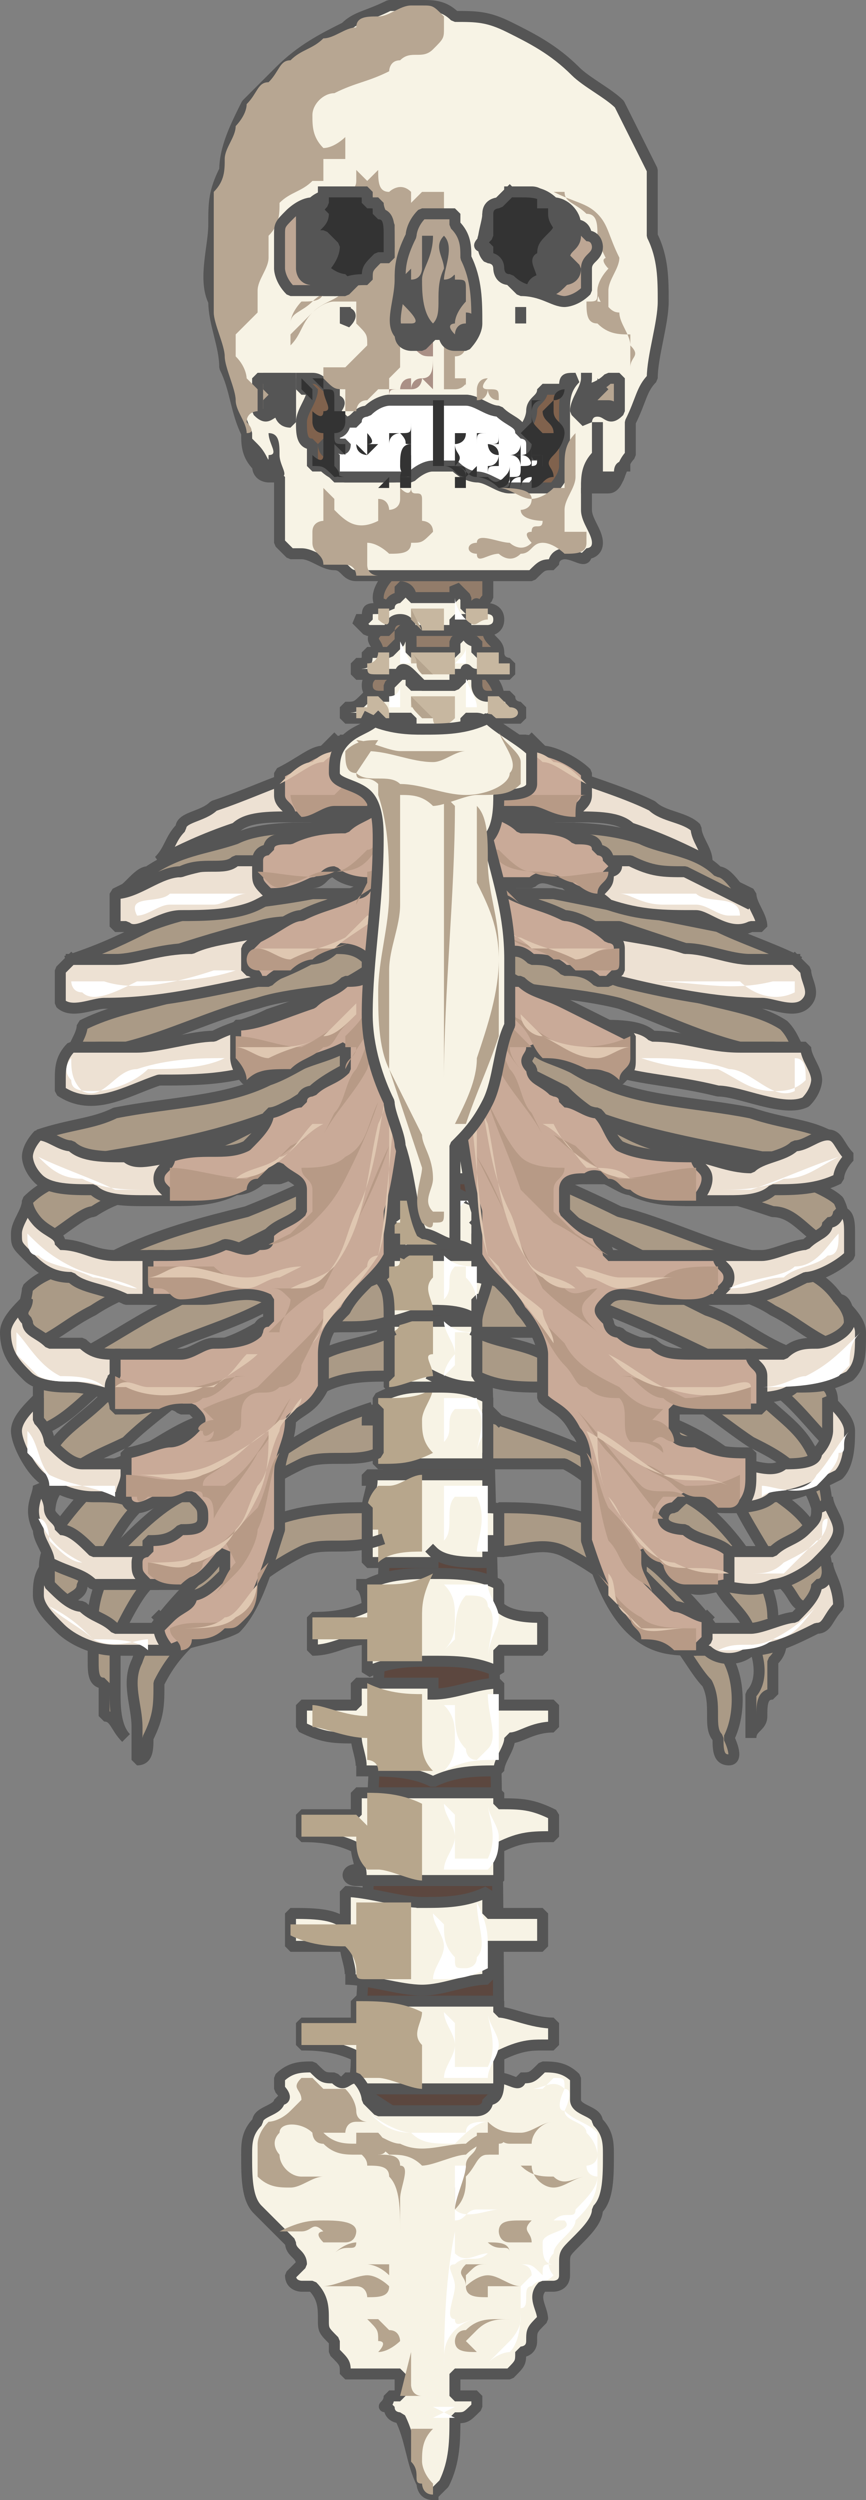 <svg xmlns="http://www.w3.org/2000/svg" width="79" height="228" version="1.2"><rect width="100%" height="100%" fill="#808080" stroke="none"/><g fill="none" fill-rule="evenodd" stroke="#000" stroke-linecap="square" stroke-linejoin="bevel" font-family="'Sans Serif'" font-size="12.5" font-weight="400"><path fill="#927c6a" stroke="#555" stroke-linecap="butt" d="M39.5 52.5h-4s-1 1-1 2 1 1 1 2-1 1-1 1c-1 1 0 1 0 2 1 0 0 1 0 1 0 1-1 1-1 2s1 1 1 1v3s1 0 1 1h7c1 0 1 0 2-1v-2c0-1 1-1 1-1 0-1-1-2-1-2 0-1 1-2 1-2 0-1-1-1-1-2-1 0 0-1 0-1 0-1-1-1 0-2v-2h-6" vector-effect="non-scaling-stroke"/><path fill="#f7f3e5" stroke="#555" stroke-linecap="butt" d="M39.5 62.5h2l1-1c1 0 1 0 1 1 0 0 0 1 1 1h2c0 1 1 1 1 1v1h-3v1c0-1-1-1-1-1h-1v1h-3m0-4h-2v-1h-1l-1 1v1h-2c-1 1-1 1-2 1v1h3l1 1v-1h2v1h2" vector-effect="non-scaling-stroke"/><path fill="#c7b7a0" stroke="none" d="M41.5 63.5v2c-1 1-2 1-2 0h-1c0-1-1-1-1-1v-1h4"/><path fill="#b5a48e" stroke="none" d="M39.5 65.5h-1c-1-1-1-1-1-2"/><path fill="#c7b7a0" stroke="none" d="M34.5 63.5c1 1 1 1 1 2h-3v-1h1v-1h1m10 0v2h2c1 0 1-1 0-1l-1-1"/><path fill="#fff" stroke="none" d="M42.5 62.5v2h1c0-1-1-2-1-3m-6 1s0 1-1 1v1h1"/><path fill="#f7f3e5" stroke="#555" stroke-linecap="butt" d="M39.5 59.5h2v-1l1-1s0 1 1 1v1h2c0 1 1 1 1 1v1h-3c-1 0-1-1-1 0h-1v1h-2m0-3h-2v-1c0-1 0-1-1-1v1l-1 1h-2c0 1 0 1-1 1v1h4s0-1 1 0l1 1h1" vector-effect="non-scaling-stroke"/><path fill="#c7b7a0" stroke="none" d="M41.5 59.5v2h-2c-1 0-1 0-1-1h-1v-1h4"/><path fill="#b5a48e" stroke="none" d="M39.5 61.5h-1c-1-1 0-1-1-2"/><path fill="#c7b7a0" stroke="none" d="M35.5 59.5v2h-1c-1 0-1 0-1-1 1 0 1-1 1-1m9 0v2h3v-1h-1v-1h-1"/><path fill="#fff" stroke="none" d="M42.5 58.5c0 1 0 1-1 2h1v-2m-6 0v2h1"/><path fill="#f7f3e5" stroke="#555" stroke-linecap="butt" d="M39.5 54.5h2v-1l1 1v1c1 0 1-1 1 0h1s1 0 1 1-1 1-1 1h-2v-1h-1v1h-2m0-3h-2c0-1-1-1-1-1v1s-1 0-1 1c0 0-1-1-1 0-1 0-1 0-1 1h-1l1 1h2s0-1 1-1 1 1 1 1h2" vector-effect="non-scaling-stroke"/><path fill="#c7b7a0" stroke="none" d="M40.5 55.5v2h-2s0-1-1-1v-1h3"/><path fill="#b5a48e" stroke="none" d="m38.5 57.5-1-1v-1"/><path fill="#c7b7a0" stroke="none" d="M35.5 55.5v1c0 1-1 0-1 0h-1 1v-1m8 0v1c1 1 1 0 2 0s1 0 0 0v-1h-1"/><path fill="#fff" stroke="none" d="M41.5 54.5v2h1c-1-1-1-2-1-2m-5 0v2"/><path fill="#5c473f" stroke="#555" stroke-linecap="butt" d="M37.5 95.5c-2 32-3 64-5 95 2 1 4 3 6 3h2c1 0 2 0 3-1 1 0 2-1 2-2 0-32-1-64-2-95h-6" vector-effect="non-scaling-stroke"/><path fill="#f7f3e5" stroke="#555" stroke-linecap="butt" d="M38.5 182.5h-6v2h-5v2c1 0 3 0 5 1 0 1 0 3-1 3v-1c1 0 1 0 1 1h13v-3c2-1 3-1 4-1h1v-2c-2 0-4-1-5-1v-1h-7" vector-effect="non-scaling-stroke"/><path fill="#b7a68c" stroke="none" d="M32.5 184.5h-5v2h5v3h2c1 0 3 1 4 1v-4c-1-1 0-2 0-3-2-1-4-1-6-1v3"/><path fill="#fff" stroke="none" d="M40.5 183.5c0 1 1 2 1 3s-1 2-1 3h4c0-1 1-2 1-3s-1-2-1-3c0 1 1 3 0 5h-3v-4"/><path fill="#f7f3e5" stroke="#555" stroke-linecap="butt" d="M38.5 173.5c-2 0-5-1-7-1v3c-1-1-3-1-5-1v3h5c0 1 1 3 0 3 2 0 5 1 7 1s4-1 6-1v-3h5v-3h-5v-2c-2 1-4 1-6 1" vector-effect="non-scaling-stroke"/><path fill="#b7a68c" stroke="none" d="M31.5 175.5h-5v1c2 1 4 1 5 1 1 1 1 2 1 2 0 1 0 1 1 1h4v-7h-5v2"/><path fill="#fff" stroke="none" d="M39.5 174.5c0 1 1 2 1 3s-1 2-1 3c2 0 3 0 5-1v-2c0-1 0-2-1-4 0 2 1 4 0 5 0 1-1 1-1 1-1 0-1 0-1-1-1-1-1-2-1-3"/><path fill="#f7f3e5" stroke="#555" stroke-linecap="butt" d="M39.5 163.5h-7v2h-5v2c1 0 3 0 5 1 0 1 1 3 0 3s-1-1 0-1v1h13v-3c2-1 3-1 5-1v-2c-2-1-3-1-5-1v-1h-6" vector-effect="non-scaling-stroke"/><path fill="#b7a68c" stroke="none" d="M32.5 165.5h-5v2h5c0 1 0 2 1 3h1c1 0 3 1 4 1v-7c-2-1-4-1-5-1v3"/><path fill="#fff" stroke="none" d="M40.5 164.5c0 1 1 2 1 3s-1 2-1 3h4c1-1 1-2 1-3s-1-2-1-3c0 1 1 3 0 5h-3v-4"/><path fill="#f7f3e5" stroke="#555" stroke-linecap="butt" d="M39.5 153.5h-7v2h-5v2c2 1 3 1 5 1 0 1 1 3 0 3 3 0 5 0 7 1 2-1 4-1 6-1 0-1 1-2 1-3 1 0 2-1 4-1v-2h-5v-2c-2 0-4 1-6 1" vector-effect="non-scaling-stroke"/><path fill="#b7a68c" stroke="none" d="M33.5 156.5c-2 0-4-1-5-1v2c1 0 3 1 5 1v2s1 0 1 1h5c-1-1-1-2-1-3v-4c-1 0-3 0-5-1v3"/><path fill="#fff" stroke="none" d="M40.5 155.5c1 1 1 2 1 3s0 2-1 3c2-1 3-1 5-1v-6h-1c0 2 1 4 0 5l-1 1c-1 0-1-1-1-1-1-1-1-2-1-4"/><path fill="#f7f3e5" stroke="#555" stroke-linecap="butt" d="M39.5 151.5c-2 0-4 0-6 1v-3c-2 0-3 1-5 1v-3c1 0 3 0 5-1 0 0 0-2-1-2h1c2-1 4-1 6-1s4 0 6 1v2c1 1 3 1 4 1v3h-4v2c-2-1-4-1-6-1" vector-effect="non-scaling-stroke"/><path fill="#b7a68c" stroke="none" d="M33.5 149.5h-5v-2h5v-3h1c2 0 3 0 5-1-1 2-1 3-1 4v4h-5v-2"/><path fill="#fff" stroke="none" d="M40.5 150.5c1-1 1-2 1-3s0-2-1-3h4c0 1 1 2 1 3s-1 2-1 4c0-2 1-4 0-5 0-1-1-1-2-1-1 1-1 3-1 4"/><path fill="#f7f3e5" stroke="#555" stroke-linecap="butt" d="M39.5 142.5h-6v-2h-4v-2c1 0 3-1 4-1 0-1 1-3 0-3v1-1h11v3c2 0 3 1 4 1v2h-4v2c-2 0-4 0-5-1" vector-effect="non-scaling-stroke"/><path fill="#b7a68c" stroke="none" d="M33.5 139.5c-1 1-2 1-4 1v-2c2 0 3 0 4-1 0 0 0-1 1-2h1c1 0 2-1 3-1v7c-1 0-3 0-4 1v-3"/><path fill="#fff" stroke="none" d="M40.5 140.5v-5h4v6h-1c0-1 1-3 0-5h-2c-1 1 0 3-1 4"/><path fill="#f7f3e5" stroke="#555" stroke-linecap="butt" d="M39.5 133.5h-5v-2c-1 0-3 1-4 1v-2c1-1 3-1 4-1v-2c2-1 3-1 5-1s3 0 5 1v2c1 0 2 1 3 1v2h-3v1h-5" vector-effect="non-scaling-stroke"/><path fill="#b7a68c" stroke="none" d="M34.5 131.5h-4v-1c2 0 3-1 4-1v-2h1c1 0 3 0 4-1 0 1-1 2-1 3s0 2 1 3c-2 1-3 1-5 1v-2"/><path fill="#fff" stroke="none" d="M40.5 132.5v-5h3c0 1 1 2 1 2 0 1-1 2-1 3 0-1 1-3 0-4h-2c-1 1 0 2-1 3"/><path fill="#f7f3e5" stroke="#555" stroke-linecap="butt" d="M39.5 126.5h-4v-2c-2 0-3 1-4 1v-2c1 0 2-1 3-1 0 0 1-2 0-2h10v2c1 0 2 1 3 1v2h-3v1c-2 0-3 0-5-1" vector-effect="non-scaling-stroke"/><path fill="#b7a68c" stroke="none" d="M35.5 124.5h-4v-1h4v-2s1 0 1-1h3v3c-1 0 0 1 0 2-1 0-3 1-4 1v-2"/><path fill="#fff" stroke="none" d="M40.5 125.5c0-1 1-2 1-2 0-1-1-2-1-3 1 1 2 1 3 1 0 0 1 1 1 2 0 0-1 1-1 2 0-1 1-2 0-3 0-1-1-1-1-1h-1v3"/><path fill="#f7f3e5" stroke="#555" stroke-linecap="butt" d="M39.5 119.5c-1 0-3 1-4 1v-2h-3v-1c1 0 2-1 3-1v-2c0 1 0 0 0 0h8v2c1 0 2 1 3 1v1h-3v2c-1-1-3-1-4-1" vector-effect="non-scaling-stroke"/><path fill="#b7a68c" stroke="none" d="M35.5 118.5h-3v-1c1 0 2 0 3-1v-1c1 0 1 0 1-1h3v2c-1 1 0 2 0 3h-4v-1"/><path fill="#fff" stroke="none" d="M40.5 118.5v-4c1 1 2 1 3 1v4c0-1 0-2-1-3v-1h-1c-1 1 0 2-1 3"/><path fill="#f7f3e5" stroke="#555" stroke-linecap="butt" d="M40.5 113.5c-1 0-3 0-4 1v-2h-3v-1c1 0 2 0 3-1v-1c1 0 3-1 4-1s2 1 3 1v1c1 1 2 1 3 1v1h-3v2c-1-1-2-1-3-1" vector-effect="non-scaling-stroke"/><path fill="#b7a68c" stroke="none" d="M36.5 112.5h-2v-1h2v-2h4c-1 0-1 1-1 2 0 0 0 1 1 2h-4v-1"/><path fill="#fff" stroke="none" d="M41.5 112.5v-3h2v4-3l-1-1-1 1v2"/><path fill="#f7f3e5" stroke="#555" stroke-linecap="butt" d="M40.5 107.5h-3v-1h-3v-2h3c-1-1 0-2-1-2h7c0 1 1 1 1 2h2v2h-3v1h-3" vector-effect="non-scaling-stroke"/><path fill="#b7a68c" stroke="none" d="M37.5 105.5c-1 1-2 1-3 1v-1c1-1 2-1 3-1v-1c0-1 0-1 1-1h2v5h-3v-2"/><path fill="#fff" stroke="none" d="M41.5 106.5v-4c1 0 1 0 2 1v4-4h-1c-1 1-1 2-1 3"/><path fill="#f7f3e5" stroke="#555" stroke-linecap="butt" d="M40.5 100.5c-1 0-2 0-3 1v-2h-3v-1c1 0 2 0 3-1-1 0 0-1-1-1h1c1-1 2-1 3-1s2 0 4 1v1c1 1 1 1 2 1v1h-2v2c-2-1-3-1-4-1" vector-effect="non-scaling-stroke"/><path fill="#b7a68c" stroke="none" d="M37.5 99.5h-3v-1h3v-2h3v4h-3v-1"/><path fill="#fff" stroke="none" d="M41.5 99.5v-3h2c0 1 1 1 1 2 0 0-1 1-1 2 0-1 1-2 0-3 0 0 0-1-1-1v1c-1 0-1 1-1 2"/><path fill="#f7f3e5" stroke="#555" stroke-linecap="butt" d="M25.5 45.5v4l1 1h1c1 0 2 1 3 1s1 1 2 1h16c1-1 1-1 2-1 0-1 1-1 1-1 1 0 2 1 2 0 0 0 1 0 1-1s-1-2-1-3v-2h2c1 0 1-2 2-3v-3c1-2 1-3 2-4 0-2 1-5 1-7s0-4-1-6v-6l-3-6c-1-1-3-2-4-3-2-2-4-3-6-4s-3-1-5-1c-1-1-2-1-3-1h-3c-2 1-3 1-4 2-2 1-4 2-6 4l-3 3c-1 2-2 4-2 6-1 2-1 3-1 5s-1 5 0 7c0 2 1 4 1 6 1 2 1 4 2 6 0 1 0 2 1 3 0 1 1 1 1 1h1v2" vector-effect="non-scaling-stroke"/><path fill="#b7a692" stroke="#555" stroke-linecap="butt" d="M53.5 34.5c0 1-1 2-1 3l1 1s0-1 1-1 1 1 2 0v-3h-1c-1 1-2 1-2 1m-27-1v4c-1 0-1-1-1-1-1 0-1 1-2 0v-3h3" vector-effect="non-scaling-stroke"/><path fill="#80624d" stroke="#555" stroke-linecap="butt" d="M27.5 34.5h1c1 0 1 1 2 1v1c1 0 0 1 0 1l1 1c1 0 1-1 2-1s1-1 2-1h7c1 0 2 1 3 1l1 1c1 0 1 1 1 1 1-1 1-2 1-2 0-1 1-1 1-2h2c0-1 0-1 1-1-1 1-1 2-1 3v5c0 1-1 2-1 2h-2c-2 0-3 0-4-1-1 0-1 0-2-1h-4c-1 1-2 1-3 1h-4s-1 0-2-1h-1v-2c-1 0-1-1-1-2s1-2 1-3h-1v-1" vector-effect="non-scaling-stroke"/><path fill="#fff" stroke="#555" stroke-linecap="butt" d="M31.5 38.5s0 1-1 1c0 1 0 1 1 1 0 1-1 0-1 0h-1c0 1 1 1 1 1v2h7s1-1 2-1h2c1 1 2 1 2 1 1 0 2 1 3 1h2s1-1 1-2v-1h-1v-1c0-1-1-1-1-1 0-1-1-1-2-2-1 0-2-1-3-1h-7s-1 0-2 1c0 0-1 0-1 1h-1" vector-effect="non-scaling-stroke"/><path fill="#333" stroke="none" d="M37.5 36.5v3h1-1v1c-1 0 0 0-1-1v1-1c1 0 1 0 1-1v-2h-1 1m-2 0v3h1s-1 0-1 1v-4m3 3h1v-3h1v3h1-3m4-3v3-2m2 0v2h-1v1c0-1 0-1 1-1v-2m0 3c1 0 1 0 1-1v-2 3h-1m1 0s0 1 1 1v-3 3c-1 0-1-1-1-1m-12-3v3h1l-1 1v-1c1 0 0-1 0-1v-2m-1 1v2l1 1s-1 0-1-1v-2m-1 0v2c1 0 1 1 1 1s0-1-1-1v1-3m1 5v-2 2m1 0v-2 2m-2 0v-2 2m-1-2v-1c-1 1 0 1 0 1v1c0 1 0 1 1 1-1 0-1-1-1-1v-1h1m17 3s1-1 1-2v-1c-1 0 0 1-1 1v2m-1 0s0-1 1-1v-2c0 1 0 1-1 1v2m-2 0h1s0-1 1-1v-2h-1c1 0 1 1 1 1 0 1 0 1-1 1 0 1 0 1-1 1m-6-2v-3h1v3h-1"/><path fill="#333" stroke="none" d="M44.5 37.5v2c-1 0 0 0 0 0v-2m2 3v1c1 0 1-1 1-1v-2 3c1 0 1-1 1-1v1h1c-1 1-1 0-1 0v1s0-1-1-1h-1m-1 3c0-1 1-1 1-2v-1 2c0 1-1 1-1 1m-4-5v3c1-1 0-1 0-2 0 0 1 0 1-1m1 4v-3 3-1m1 1v-1c1 0 1-1 1-1-1 0-1-1-1-1s1 0 1 1v1c-1 0-1 0-1 1m-1-2v2m-6-1v-2c-1 0-1 1-1 2s1 1 1 1m-2 0v-3 3m-1 0v-2 2"/><path fill="#333" stroke="none" d="M37.5 41.5v2l-1-1"/><path fill="#333" stroke="none" d="M30.5 43.5h6s0-1 1-1h1v-3 3h2-3c0 1 0 1-1 1h-6"/><path fill="#333" stroke="none" d="M39.5 42.5h2c1 0 1 1 2 1 0 0 1 0 2 1h3-3l1-1c-1 0-1 1-2 0h-1v-1l-1 1c0-1 0-1-1-1h-2"/><path fill="#333" stroke="none" d="M40.5 42.5h1s1 0 1 1c-1 0-1-1-2-1h-1m-1 0v2-1m2-1v2-1m0-1v1-1m-3 1v1h-1v-1h1m-2 0v1h-1m7-1v1h1v-1h-1m2 0v1-1m-16-9h2v1c1 0 1 0 1 1v1h1v1s0 1-1 1c0 1 0 1 1 1v1l-1-1v2s1 1 0 1c0-1 0 0 0 0-1-1-1-1-2-1v-1c0-1 0-1-1-2 1 1 1 1 1 2 0 0 1 1 1 0v-2c-1 0-1-1-1-1v-1s1 1 1 0c1 0 0-1 0-2l-1-1h-1l1 1v1l-1-1v-1m22 2c-1 0-1 1-1 1 0 1 0 1 1 2h1c0-1-1-1-1-2l1-1c0-1 1-1 1-1s0 1-1 1v1c0 1 1 1 1 2 0 0 0 1-1 2s0 1 0 2c-1 0-1 1-2 1 0 0 0-1 1-2v-1h-1v-1l-1-1 1-1v-2"/><path fill="#555" stroke="none" d="m53.5 35.5-1 1c0 1 1 1 1 2 0 0 0-1 1-1h1s0 1 0 0h1s0-1-1-1h-1l1-1-1-1v1h-1"/><path fill="#555" stroke="#555" stroke-linecap="butt" d="M24.5 34.5h2v4l-1-1h-1v-1h1c0-1-1-1-1-1v-1m7-6v1c1-1 0-1 0-1m16 0v1-1" vector-effect="non-scaling-stroke"/><path fill="#b7a692" stroke="none" d="M40.5 31.5v4h-1 2c1 0 1-1 1 0h1v1c1 0 1-1 1-1s0 1 1 1c0-1 0-1-1-1 0-1 0 0 0 0-1 0 0-1 0-1-1 0-1 1-1 1h-1v-1h-1v-2c1 0 1-1 1-1h-2"/><path fill="#aa9086" stroke="none" d="M39.5 30.5v5l-1-1s0 1-1 1h-2v1c0-1 0-1 1-1 0 0 0-1 1-1v1s0-1 1-1 1-1 1-2c-1 0-1 0-2-1"/><path fill="#b7a692" stroke="none" d="M36.5 43.5v2c0 1-1 1-1 1s0-1-1-1v2c-2 1-3 0-4-1v-1l-1-1v-1 4s-1 0-1 1v1c0 1 1 1 1 2h2c1 0 1 1 1 1h2s-1 0-1-1v-2c1 0 2 1 2 1 1 0 2 0 2-1 1 0 1 0 2-1 0-1-1-1-1-1v-2c0-1-1 0-1-1 0 0 0 1-1 0v-1m9 1c1 0 2 1 3 1 0 0 1 0 2-1h1v-2c0-1 0-2 1-3v4c0 1-1 2-1 3v2h2v1c0 1-1 1-2 1 0 0-1-1-2-1s-1 1-2 1c-1 1-2 0-2 0-1 0-2 1-2 0-1 0-1-1 0-1 0-1 2 0 3 0 0 0 1 1 2 0 0 0-1-1 0-1 0-1 1 0 1-1 0 0-2 0-2-1 0 0 1 0 1-1s-2-1-3-1"/><path fill="#555" stroke="#555" stroke-linecap="butt" d="M53.5 44.5c0-1 0-2 1-3v-3 5h2c0-1 0-1 1-1-1 0-1 0-1 1l-1 1h-2" vector-effect="non-scaling-stroke"/><path fill="#555" stroke="none" d="M22.5 39.5v2l1 1s0 1 1 1h1c1 0 0-1 0-2s0-2-1-2c0 1 1 2 0 2 0 1 0 0-1-1v-1 1l-1-1"/><path fill="#b7a692" stroke="none" d="M30.5 17.5c1 0 2 0 2-1v-1l1 1 1-1c0 1 0 2 1 2 0 0 1-1 2 0v1l1-1h2v2h-2c-1 1-1 3-1 4-1 1-1 3-1 4v6l-1 1v1h-1l-1 1c-1 0-1 1-1 1h-1v-2c-1 0-1 0-2-1v-1h2l2-2c0-1 0-1-1-2v-2h-2c-1 0-2 1-2 1-1 1-1 2-2 3v1-2l2-2c1-1 2-1 3-2h1-1c-1 0-2 0-3 1s-2 1-2 2c-1 1-1 2-1 3 0-1 0-2 1-3 0-1 1-2 1-2 1 0 2 0 2-1h2c1-1 1-1 2-1 0-1 0-1 1-2 0 0 1 0 1-1v-2c-1-1-1-2-2-2 0-1 0-1-1-1h-2m21 0c0 1 1 1 2 2 1 0 1 1 1 2s1 2 1 3c0 0-1 1-1 2s1 2 1 2v-2c0-1 1-2 1-3-1-2-1-3-2-4s-2-1-4-2"/><path fill="#b7a692" stroke="none" d="M53.5 27.5c0 1 0 2 1 2 1 1 2 1 3 1v4-1c0-1 1-1 0-2 0-1-1-2-1-3-1 0-1-1-2-1 0-1 1-2 1-3 0 0-1-1 0-1v1c0 1-1 1-1 2s0 1-1 1m-29-4v-2c1-1 1-2 1-3 1-1 2-1 3-2h1v-2h2v-2s-1 1-2 1c-1-1-1-2-1-3s1-2 2-2c2-1 3-1 5-2 0 0 0-1 1-1 1-1 2 0 3-1s1-1 1-2v-1c-1-1-1-1-2-1h-1c-1 0-2 1-3 1s-2 0-2 1c-1 0-2 1-3 1-1 1-2 1-3 2-1 0-1 1-2 2-1 0-1 1-2 2 0 1-1 2-1 2 0 1-1 2-1 3s0 2-1 3v11c0 1 1 3 1 4s1 3 1 4 1 2 1 3c0 0 0 1 0 0 1 0 0-1 0-1 0-1 1-1 1-1v-2l-1-1s0-1-1-2v-2l2-2v-2c0-1 1-2 1-3"/><path fill="#b5a492" stroke="#555" stroke-linecap="butt" d="M40.5 19.5h-2c-1 1-1 2-1 2-1 2-1 3-1 4 0 2-1 4 0 5 0 1 1 1 1 1h1l1-1h1s0 1 1 1h1s1-1 1-2c0-2 0-4-1-6 0-1 0-2-1-3v-1h-1" vector-effect="non-scaling-stroke"/><path fill="#bda694" stroke="#555" stroke-linecap="butt" d="M32.5 17.5c-1 0-3 0-4 1-1 0-2 1-2 1-1 1-1 1-1 2v3s0 1 1 2h5l2-2 1-1s1 0 1-1 0-2-1-3c0-1 0-1-1-1 0-1 0-1-1-1" vector-effect="non-scaling-stroke"/><path fill="#555" stroke="#555" stroke-linecap="butt" d="M32.5 17.5h-2s-1 0-1 1c-1 0-1 0-2 1v5s0 1 1 1l1 1h2c0-1 1-1 1-1 1 0 1-1 1-1s0-1 1-1h1v-3s-1-1-1-2h-1v-1h-1" vector-effect="non-scaling-stroke"/><path fill="#333" stroke="#555" stroke-linecap="butt" d="M29.5 17.5h3c1 0 1 0 1 1 1 0 1 0 1 1 1 0 1 1 1 2v2h-1c-1 1-1 1-1 2-1 0-2 0-3 1 0 0 1 0 1-1 0 0-1 0-2-1 0 0 1-1 1-2l-1-1h-1c0-1 1-1 1-2 0 0-1 0 0-1v-1" vector-effect="non-scaling-stroke"/><path fill="#bda694" stroke="#555" stroke-linecap="butt" d="M46.5 17.5c2 0 3 0 4 1 1 0 2 1 2 2 1 0 1 1 1 1 1 0 1 1 1 1 0 1-1 1-1 2v2c-1 1-2 1-2 1-1 0-2-1-4-1l-1-1-1-1c0-1-1-1-1-1-1-1 0-3 0-4l1-1 1-1" vector-effect="non-scaling-stroke"/><path fill="#555" stroke="#555" stroke-linecap="butt" d="M46.5 17.5h2c1 0 1 1 2 1 0 0 1 0 1 1v1c1 0 1 1 1 1 0 1-1 1-1 2l1 1c0 1-1 1-1 1-1 1-1 1-2 1h-1c-1 0-1 0-2-1l-1-1v-1h-1v-1c-1-1 0-1 0-1v-2l1-1 1-1h1" vector-effect="non-scaling-stroke"/><path fill="#333" stroke="#555" stroke-linecap="butt" d="M50.5 18.5c-1-1-2-1-3-1h-1l-1 1s-1 0-1 1v2c-1 1-1 1 0 1v1s1 0 1 1c0 0 0 1 1 1 1 1 2 1 2 1 0-1 1-1 1-1 0-1-1-2 0-2 0-1 0-1 1-2s0-1 0-2v-1h-1" vector-effect="non-scaling-stroke"/><path fill="#555" stroke="none" d="m39.5 30.5-1 1h-1l-1-1v-1h1c1 0 0-1-1-2v-2l1-1v1c1 0 1-1 1-1v-3h1c0 2-1 3-1 4s0 3 1 4c1-1 0-3 1-5 0-1-1-2 0-3 1 1 0 3 0 4 1 0 1-1 1 0 1 0 1 0 1 1v1s-1 1-1 2c0 0-1 0 0 1 0 0 0-1 1-1v-1c1 0 1 1 1 1 0 1-1 2-1 2h-2v-1h-1"/><path fill="#aa9a86" stroke="#555" stroke-linecap="butt" d="m44.5 95.5 9 6c5 2 11 3 16 4h3c1-1 2-1 3-2-2-1-4-1-7-2-5-1-10-1-14-3-3-1-5-4-8-3-1 0-1 0-2 1m0-10v3c4 1 8 1 12 2 3 1 7 3 11 4h3c1 0 2 1 3 1-1-1-1-2-2-3-3-2-8-2-12-4-4-1-7-2-11-3h-4m28 1c-2-1-5-2-7-3l-15-3h-4c-1 0-1-1-1-1v4h11l9 3h4c1 1 2 0 3 0" vector-effect="non-scaling-stroke"/><path fill="#ede1d3" stroke="#555" stroke-linecap="butt" d="M44.5 73.5c0 1 1 3 1 4 2 1 3 1 5 2s4 2 5 3c3 1 5 1 8 1 1 0 3 2 5 1h1c0-1-1-2-1-3-2-1-4-2-6-2-3-1-7-1-10-2-1-1-3-2-4-3-2 0-3-1-4-1" vector-effect="non-scaling-stroke"/><path fill="#aa9a86" stroke="#555" stroke-linecap="butt" d="M45.5 74.5c2 0 3 0 5 1 2 0 5 0 8 1 2 1 5 1 7 3 1 0 2 2 3 3l-6-3c-2 0-3 0-5-1h-2l-2-2h-4c-2-1-3-1-4-2m0 67c2 0 4-1 6 0 4 2 7 5 10 8 1 1 2 3 3 4 1 2 0 4 1 5 0 1 0 2 1 2s0-2 0-2c1-2 1-5 0-7-1-3-3-5-6-8-2-2-5-3-7-5-3-1-6-1-8-1v4" vector-effect="non-scaling-stroke"/><path fill="#aa9a86" stroke="#555" stroke-linecap="butt" d="M45.5 129.5c3 1 6 2 8 3 3 1 6 2 9 4 2 1 4 3 6 6 1 1 2 3 2 5 1 2 1 3 0 4v3c-1 0-1 1-1 2s-1 1-1 2v-4c1-1 1-3 0-5 0-2-2-3-3-5-3-3-6-5-9-7-1-1-3-3-5-4h-7v-5l1 1" vector-effect="non-scaling-stroke"/><path fill="#aa9a86" stroke="#555" stroke-linecap="butt" d="M43.5 121.5c2 1 4 1 6 2 4 2 8 4 11 6 3 1 6 3 8 5s5 3 6 6c1 1 1 3 1 4l-2 2c-1 0-1-1-2-2-1-2-3-5-4-7-4-3-7-5-11-7-2-2-5-3-7-4-2 0-4 0-6-1v-4" vector-effect="non-scaling-stroke"/><path fill="#aa9a86" stroke="#555" stroke-linecap="butt" d="M75.5 139.5c0-2 0-4-1-6-1-3-3-4-5-6-3-2-7-3-11-5-3-1-5-3-8-4-2-1-4-1-6-2 0 1-1 3-1 4v1h7c4 1 7 3 10 5 3 1 5 3 8 5 2 1 4 2 5 4 1 1 1 3 2 4" vector-effect="non-scaling-stroke"/><path fill="#aa9a86" stroke="#555" stroke-linecap="butt" d="M44.5 111.5c3 1 5 1 8 2l12 6c3 1 5 3 8 4 1 1 3 2 3 3 1 1 0 3 0 5-2-2-4-5-7-6-4-2-8-4-13-6-2-1-4-2-6-2-2-1-3-2-5-2 0-1 0-3-1-4m0-7c4 2 9 4 13 6 4 1 8 3 12 4 3 1 6 1 8 4 1 0 1 2 1 3 0 0-1 1-2 1-2-1-3-2-5-3-3-2-7-2-10-4l-6-3c-2-1-4-2-5-3-2 0-4-1-6-2-1-1-1-2-1-3m0-7v5c0-1 1 0 1 0 4 1 7 4 10 5 3 0 5 0 8 1 3 0 6 1 9 2 2 0 3 2 5 3h1c0-1 1-2 0-4-1-1-4-2-6-3-4-1-9-1-13-3-2-1-4-2-6-4l-6-3h-2c-1 0-1 1-1 2" vector-effect="non-scaling-stroke"/><path fill="#ede1d3" stroke="#555" stroke-linecap="butt" d="m48.5 67.5 3 3c3 1 6 2 8 3 1 1 3 1 4 2 0 1 1 2 1 3-2-1-4-2-7-3-1-1-3-1-5-1s-5-1-7-1c1-1 2-2 2-3 1-1 0-2 0-3m25 20 1 1c0 1 1 2 0 3s-3 0-4 0c-4 0-9-1-13-2-3-1-6-2-9-4-1 0-2-1-3-2v-3c3 1 6 3 9 4s6 1 9 2c2 0 4 1 6 1h4m-27 1c3 2 6 3 9 5 2 0 4 0 5 1 3 0 5 1 8 1h6c0 1 1 2 1 3 0 0 0 1-1 2-2 1-6-1-8-1-4-1-7-1-10-2s-5-2-7-3-2-2-4-3v-3" vector-effect="non-scaling-stroke"/><path fill="#c9aa98" stroke="#555" stroke-linecap="butt" d="M45.5 73.5c1 0 3 0 5 1h2c0-1 1-1 1-2v-2c-1-1-3-2-4-2-1-1-1-1-2-1h-1c-1 1-1 2-1 3-1 1-1 2-1 4" vector-effect="non-scaling-stroke"/><path fill="#ede1d3" stroke="#555" stroke-linecap="butt" d="M63.5 105.5c1 0 3 1 5 1 1-1 3-1 4-2 1 0 2-1 3-1s1 1 2 2c0 0-1 1-1 2-2 1-4 1-6 1-1 1-3 1-4 1h-4s1-1 1-2v-2m1 9h5c1 0 3-1 4-1 1-1 2-1 2-2 1 0 1-1 1-1 1 0 1 1 1 2v2c-1 1-3 2-4 2-2 1-4 2-6 2h-4c1-1 1-1 1-2v-2m4 9h3c1-1 2-1 3-1s3-1 3-2c0 0 0-1-1-2 1 1 2 2 2 3 0 2 0 3-1 4-2 1-3 1-5 1-1 1-3 1-5 1 0-1 1-1 1-2m-1 8c1 0 3 1 4 0 1 0 3 0 3-1 1-1 1-2 1-2v-3c1 1 2 2 2 3s0 3-1 4c-2 1-4 2-6 2-1 1-3 1-4 1 0-1 1-3 1-4m-2 8h5c1-1 2-1 3-2s1-1 1-2c1 0 1-1 1-1 0 1 1 2 1 3s-1 2-2 3-3 2-4 2c-2 1-4 0-6 0 1-1 1-2 1-3" vector-effect="non-scaling-stroke"/><path fill="#ede1d3" stroke="#555" stroke-linecap="butt" d="M63.5 148.5h5c1 0 3-1 4-1 1-1 2-2 2-3 1 0 1-1 1-2 0 1 1 2 1 4-1 1-1 2-2 2-2 1-4 2-6 2-1 1-3 1-4 0h-2c1-1 1-2 2-3" vector-effect="non-scaling-stroke"/><path fill="#c9aa98" stroke="#555" stroke-linecap="butt" d="M43.5 87.5c0 2 1 4 0 6 0 1-1 2-2 3v4c1 4 1 7 2 10v4c1 2 3 3 4 5 1 1 2 3 2 4v4c1 1 2 1 3 3 1 1 1 3 1 4v6c1 3 2 6 4 8s4 2 6 2l1-1v-2c-1 0-2-1-3-1l-3-3v-2c1 1 3 3 4 3 1 1 3 0 4 0v-3c-1-1-3-1-4-2 0 0-2 0-2-1 0 0 0-1 1-1 1-1 1-1 2-1 1 1 2 1 3 1h1c1-1 1-2 1-3v-2c-2 0-3 0-5-1-1 0-2 0-2-1v-2h8v-3c0-1-1-1-1-2h-5c-2 0-3 0-4-1-1 0-2 0-3-1-1 0-1-1-1-1-1-1-1-1 0-2s3 0 5 0h5c0-1 1-1 1-2s-1-1-1-2h-10c0-1-1-1-1-2-1 0-2-1-3-2v-2c0-1 1-1 2-1 1-1 3 1 4 1 2 1 4 1 6 1 0 0 1-1 1-2s-1-1-1-2c-2 0-5 0-7-1-1-1-1-2-2-3-1 0-2-1-3-1 0-1-1-1-1-1-1-1-2-1-2-2-1-1 0-1 0-2 1 1 2 1 4 2 1 0 3 1 4 1 1-1 1-1 1-2v-2l-6-3c-2-1-3-1-4-2-1 0-2 0-2-1v-1c1-1 2-1 3 0 1 0 2 0 3 1 1 0 2 0 3 1h1l1-1v-2c0-1-1-1-1-1-1-1-3-2-4-2-2-1-3-1-5-2 0 0-1 0-1-1h3c1-1 2 0 3 0 1 1 2 1 3 1 1-1 1-1 1-2 1 0 1-1 0-1 0-1-1-1-1-1 0-1-1-1-2-1-1-1-3-1-5-1-1-1-2-1-3-2 0 0-1 0-1 1-1 1-1 2-1 4v4c0 2 1 4 1 6" vector-effect="non-scaling-stroke"/><path fill="#b79a86" stroke="none" d="M55.5 114.5c-2-1-3-2-5-3l-3-3c-1-3-2-5-3-8 1 2 2 4 3 5s3 1 4 1c0 1-1 1-1 2v2l2 2m2 9c-1-1-3-2-5-4l-3-6-3-6c2 3 3 7 5 10 1 1 2 2 3 2 1 1 2 0 3 0l-1 1c-1 1 0 2 1 3m6 7c-2 0-3-1-4-2-2-1-4-2-5-4l-3-3c1 2 2 4 3 5s1 2 2 2c1 1 2 1 3 1 1 1 0 3 1 4 1 0 2 0 3 1 0-1-1-1-1-1 1-1 1 0 2 0 0-1-1-2-2-2m1 9c-2-2-3-4-5-6-1-1-2-3-3-4 2 2 4 5 6 7 1 1 3 0 4 1h-2s-1 1-1 2m-1 3c-1-2-2-3-3-4-1-2-1-4-2-5 1 2 1 5 2 8 1 1 1 2 2 3s2 1 2 2c0-1-1-2-1-3m-2-25c2 0 4 1 6 1 1 0 2 0 3-1v-2c-2 0-4 0-5 1-2 0-3 0-4 1"/><path fill="#b79a86" stroke="none" d="M57.5 125.5c1 1 2 2 3 2 1 1 3 1 4 1h4v-2c-2 0-4 1-6 1-2-1-4-2-6-2m2 8c1 1 2 1 3 2 0 0 1 1 2 1s1 0 2 1h1c1 0 1-1 1-1v-2c-2 1-3 1-5 1-2-1-3-2-4-2m0 7c0 1 1 2 2 2 0 1 1 2 2 2h3v-1c-1-1-3 0-4-1-2 0-3-2-4-3m-2 5c0 1 1 2 2 3 0 1 1 1 1 2 1 0 2 0 3 1h2v-2c-2 0-4 0-5-1-2-1-3-3-4-4m-2-39 3 3c1 0 1 1 2 1 1 1 3 1 4 1h2v-3c-2 0-5 1-7 1-2-1-4-2-6-4m-2-2c-1-1-1-3-2-4-1-2-1-3-2-5 0-1 0-3-1-4 1 3 1 6 2 9 1 2 3 4 4 6l-3-6m1-4c1 1 1 2 2 3 1 0 2 0 4 1 1 0 2 0 3 1 0-1 1-1 1-2v-2c-2 1-4 1-6 1-2-1-3-2-5-3m-3-10c1 1 2 3 3 3 1 1 3 1 4 2 1 0 1 0 2 1h3c1 0 1 0 1-1v-1c-2 0-4 1-5 0-2 0-3 0-5-1l-3-3m1-7c0 1 0 2 1 3s3 1 4 1 2 1 3 1c0 0 1 1 2 1 0-1 1-1 1-2-2 0-5 1-7 0-1 0-2-1-3-2-1 0-1-1-1-2m2-8c0 1-1 2-1 3-1 1 0 2 0 3h3c1 0 2 1 4 1 0-1 0-2 1-2h-5l-2-2v-3"/><path fill="#b79a86" stroke="none" d="M47.5 82.5c-1-1-2-1-3-2s0-4-1-5c0 1 0 2 1 3 0 1 1 1 1 1v1m2 14c-1-1-2-2-2-3-1-2-1-4-2-6 1 3 1 5 1 7 1 2 2 4 3 5 0 0-1-1-1-2h2"/><path fill="#dfc7b1" stroke="none" d="M45.5 83.5c1 1 1 2 2 2 2 1 3 1 5 2 1 0 2-1 3-1h-7c-1-1-3-2-4-3m3-15c1 0 2 0 3 1 1 0 2 1 3 2-2-1-3-2-4-2-1-1-2-1-3-1m1 24c0 1 1 2 2 2 2 1 3 2 5 2 1 0 2-1 3-1h-3c-1 0-3 0-5-1l-3-3m4 11c1 2 2 3 4 4 1 1 3 1 4 1h5-6c-1-1-2-1-4-1-1-1-2-3-4-4m4 14c1 0 2 1 3 1 2 0 3-1 5-1h4-9c-1 0-3-1-4-1m-10-17c1 6 1 11 2 16l1 1c1 2 3 3 4 4 0 1 1 2 1 3-2-3-4-5-6-8-1-3-1-6-1-9v-7c1 4 1 8 3 12 1 2 1 5 3 6 1 1 2 1 3 1-1-1-3-1-4-2-3-4-3-8-4-13-1-2-1-4-1-6m8 31c1 1 2 2 2 3 1 2 1 4 2 6 1 1 1 2 2 3 1 2 3 3 4 3 2 1 3 1 5 1-2-1-5 0-6-1-2-2-4-4-5-6s-1-4-1-6c2 1 4 3 6 4s4 0 6 1c-2-1-4-1-6-1-3-1-5-3-7-4 0-1-1-2-2-3m4 16c1 1 0 3 2 4 1 2 3 1 5 1h-4l-3-3m1-21c1 1 3 2 4 2 3 1 5 1 8 0 0-1-2 0-3 0h-5c-2-1-3-2-5-3"/><path fill="#fff" stroke="none" d="M69.5 126.5c2 0 5 0 7-1l1-1c0-1 0-2 1-3-2 2-3 3-5 4-1 0-2 1-4 1m0 9c1 0 3 1 5 0 1-1 2-2 2-3 1 0 0-1 1-2-1 1-2 3-3 4-1 2-4 1-5 2m-2 7h4l3-3c1 0 0-2 1-2 0 2-2 3-4 4-1 1-2 1-3 1m-3 7c2-1 3 0 5-1 2 0 3-2 4-3-1 1-2 2-4 3-1 1-3 1-5 1m1-33c2 0 3-1 5-1 1-1 3-1 4-2 1 0 1-1 1-2-1 1-2 3-4 3-1 1-4 1-6 2m-1-9c2 0 4 0 6-1 2 0 3-1 5-2-3 1-5 2-8 3m-10-12c3 1 5 1 7 1 2 1 3 2 5 2 1 0 2 0 3-1 0-1 0-2-1-2v3c-2 1-4-2-6-2-3-1-5-1-8-1m0-7h9c1 1 3 2 5 1v-1h-2c-4 1-7 0-11 0m-3-8c1 0 2 1 4 1h3c1 0 2 1 3 1h1c0-2-3-1-4-2h-6"/><path fill="#aa9a86" stroke="#555" stroke-linecap="butt" d="m34.5 95.5-9 6c-5 2-10 3-16 4h-3c-1-1-2-2-3-2 3-1 5-1 7-2 5-1 10-1 14-3 3-1 6-4 9-3l1 1m0-10v3c-4 1-8 1-11 2-4 1-8 3-12 4h-2c-1 0-2 0-3 1 0-1 1-2 1-3 4-2 8-2 12-4 4-1 7-2 11-3h4m-28 1c3-1 5-2 7-3 5-2 10-2 15-3h5v-1 4c-3 0-7-1-10 0-4 1-7 2-10 3h-7" vector-effect="non-scaling-stroke"/><path fill="#ede1d3" stroke="#555" stroke-linecap="butt" d="M34.5 73.5c0 1 0 3-1 4s-3 1-5 2-3 2-5 3-5 1-7 1-4 2-5 1h-1v-3c2-1 4-2 6-2 3-1 7-1 10-2 2-1 3-2 5-3 1 0 2-1 3-1" vector-effect="non-scaling-stroke"/><path fill="#aa9a86" stroke="#555" stroke-linecap="butt" d="M33.5 74.5c-2 0-3 0-5 1-2 0-5 0-7 1-3 1-5 1-8 3-1 0-2 2-3 2 2 0 4-2 6-2 2-1 4 0 5-1h2c1 0 1-1 2-2h4c2-1 3-1 4-2m1 66c-3 1-5 0-7 1-4 2-7 5-10 8-1 1-2 2-3 4 0 2 0 3-1 5 0 1 0 2-1 2v-3c0-2-1-4 0-6 1-3 4-6 6-8s5-4 7-5c3-1 6-1 8-1v4" vector-effect="non-scaling-stroke"/><path fill="#aa9a86" stroke="#555" stroke-linecap="butt" d="M33.5 128.5c-3 1-5 2-8 4-3 1-6 2-9 4-2 1-4 3-6 5-1 2-2 4-2 6v4c0 1 0 2 1 2v3c1 0 1 1 2 2-1-1-1-3-1-4v-5c1-2 2-4 3-5 3-3 6-5 9-7 1-2 3-3 5-4s5 0 7-1v-4s-1 0-1 1" vector-effect="non-scaling-stroke"/><path fill="#aa9a86" stroke="#555" stroke-linecap="butt" d="M35.5 121.5c-2 1-4 1-6 2-4 2-7 4-11 6-3 1-5 3-8 4-2 2-4 4-6 7 0 1-1 2 0 4 0 1 1 1 1 2 1-1 2-1 2-2 2-2 3-5 5-7 3-3 7-5 10-7s5-3 7-4 4-1 6-1v-4" vector-effect="non-scaling-stroke"/><path fill="#aa9a86" stroke="#555" stroke-linecap="butt" d="M4.5 138.5c0-2-1-4 0-6s3-3 5-5c4-2 8-3 11-5 3-1 5-3 8-4 2-1 4-1 6-2 1 1 1 2 1 4-3 1-5 0-7 1-4 1-7 3-10 4-2 2-5 4-7 6-2 1-5 2-6 4-1 1-1 2-1 4" vector-effect="non-scaling-stroke"/><path fill="#aa9a86" stroke="#555" stroke-linecap="butt" d="M34.5 111.5c-3 0-5 1-8 2l-12 6c-2 1-5 3-7 4s-3 2-4 3v4c3-1 5-4 7-5 4-3 9-4 13-6l6-3c2 0 3-1 5-1 0-2 0-3 1-4m0-7c-4 2-8 4-13 6-4 1-8 2-12 4-3 1-6 1-8 3 0 1-1 3 0 4l1 1c2-1 3-2 5-3 3-2 7-3 10-4l6-3 6-3c1-1 4-1 6-2v-3m0-7v5c0-1-1 0-1 0-4 1-7 4-10 5-2 0-5 0-8 1-3 0-6 0-9 2-1 0-3 2-5 3h-1v-4c2-2 4-2 6-3 4-1 9-1 13-3 2-1 4-2 7-4 1-1 3-2 5-3h2c1 0 1 1 1 2" vector-effect="non-scaling-stroke"/><path fill="#ede1d3" stroke="#555" stroke-linecap="butt" d="m30.5 67.5-3 3c-3 1-5 2-8 3-1 1-3 1-3 2-1 1-1 2-2 3 2-1 4-2 7-3 1-1 3-1 5-1s5-1 7-1c0-1-2-2-2-3v-3m-25 20-1 1v3c1 1 3 0 4 0 5 0 9-1 14-2 3-1 5-2 8-4 1 0 2-1 3-2v-3c-3 1-6 3-9 4s-6 1-8 2c-3 0-5 1-7 1h-4m27 1c-3 2-6 3-9 4-2 1-3 1-5 2-2 0-5 1-7 1h-6c-1 1-1 2-1 3v1c3 2 6 0 9-1 3 0 6 0 9-1s5-2 7-3 3-2 4-3v-3" vector-effect="non-scaling-stroke"/><path fill="#c9aa98" stroke="#555" stroke-linecap="butt" d="M34.5 73.5c-2 0-4 0-6 1h-2c0-1-1-1-1-2v-2c2-1 3-2 4-2 1-1 2-1 2-1h1c1 1 1 2 1 3 1 1 1 2 1 4" vector-effect="non-scaling-stroke"/><path fill="#ede1d3" stroke="#555" stroke-linecap="butt" d="M16.5 105.5c-2 0-4 1-5 0-2 0-4 0-5-1-1 0-2-1-3-1 0 0-1 1-1 2 0 0 0 1 1 2s3 1 5 1c1 1 3 1 5 1h3v-4m-2 9h-4c-2 0-3-1-5-1 0-1-1-1-2-2 0 0-1-1-1-2 0 1-1 2-1 3s0 1 1 2 2 2 4 2c1 1 3 1 5 2h4c0-1-1-2-1-2v-2m-4 9c-1 0-2 0-3-1h-3c-1-1-2-1-2-2-1-1 0-1 0-2-1 1-2 2-2 3 0 2 1 3 2 4s3 1 4 1c2 0 4 1 5 1 0-1-1-2-1-2m1 8h-4c-1 0-2-1-3-2 0 0 0-1-1-2v-2c-1 1-2 2-2 3s1 3 2 4 3 2 5 2 3 0 4 1c0-2 0-3-1-4m2 8h-5c-1-1-2-2-3-2 0-1-1-1-1-2 0 0 0-1-1-2 0 1-1 2 0 4 0 1 1 2 1 3 2 1 3 1 4 2h6c0-1-1-2-1-3" vector-effect="non-scaling-stroke"/><path fill="#ede1d3" stroke="#555" stroke-linecap="butt" d="M15.5 148.5h-5c-1-1-2-1-3-2-1 0-2-1-3-2v-2c-1 1-1 2-1 3s1 2 2 3 3 2 5 2h6c0-1-1-2-2-3" vector-effect="non-scaling-stroke"/><path fill="#c9aa98" stroke="#555" stroke-linecap="butt" d="M35.5 87.5c0 2-1 4 0 6 0 1 1 2 2 3v4c-1 4-1 7-2 10v4c-1 2-3 3-4 5-1 1-2 2-2 4v3c-1 2-2 2-3 3 0 2-1 3-1 5v5c-1 3-2 7-4 9-2 1-4 1-6 2 0 0-1-1-1-2l1-1c1-1 2-1 2-2 1 0 2-1 3-2v-2c-1 1-2 3-4 3h-3c-1-1-1-1-1-2s1-1 1-1v-1c1 0 2 0 3-1 1 0 2 0 2-1s0-1-1-2h-2c-1 0-2 1-3 1 0 0-1 0-1-1-1 0 0-1 0-2v-2c1 0 3-1 4-1s2-1 2-1c1-1 1-1 0-2h-1c-1-1-3 0-4 0h-2c0-1-1-2 0-3v-2h6c1 0 2-1 3-1s3 0 4-1c0 0 0-1 1-1v-2c-2-1-4 0-6 0h-5v-4h1c2 0 4 0 6-1 1 0 2 1 3 0 1 0 1 0 1-1 1-1 2-1 3-2v-2c0-1-1-1-2-2-1 0-2 2-4 2-2 1-4 1-6 1 0-1-1-1-1-2s1-1 1-2c3-1 5 0 7-1 1-1 2-2 2-3 1 0 2-1 3-1 0-1 1-1 1-1 1-1 2-1 3-2v-2c-2 1-3 1-5 2-1 0-3 1-4 1-1-1-1-2-1-2v-3c2 0 4-1 7-2 1-1 2-1 3-2 1 0 2 0 2-1v-1c-1-1-2-1-3-1-1 1-2 1-3 1-1 1-2 1-3 2h-1c0-1-1-1-1-1v-2l1-1c2-1 3-2 4-2 2-1 3-1 5-2 0 0 1 0 1-1 0 0-2 0-3-1-1 0-1 1-2 1-2 1-3 1-4 1-1-1-1-1-1-2v-1c0-1 1-1 1-1 0-1 1-1 2-1 2-1 4-1 5-1 1-1 2-1 3-2 0 0 1 0 1 1 1 1 1 2 1 4v4c0 2-1 4-1 6" vector-effect="non-scaling-stroke"/><path fill="#b79a86" stroke="none" d="M24.5 113.5c1 0 3-1 4-2s2-2 3-4 2-4 3-7c-1 2-1 4-3 5-1 1-3 1-4 1 0 1 1 1 1 2v2l-2 2m-2 9c2-2 3-3 5-4l3-6c1-2 2-4 3-7-2 4-3 8-5 11-1 1-2 2-3 2h-3c1 0 1 0 2 1 0 1-1 2-1 3m-7 7c2-1 3-1 5-2l4-4c1-1 2-2 3-4l-3 6c0 1-1 2-2 2-1 1-2 0-3 1s0 3-1 3c-1 1-2 1-3 1 0 0 1 0 1-1 0 0-1 1-1 0-1 0 0-1 1-1m0 9c1-2 3-4 4-6 1-1 2-3 3-5-2 3-3 6-6 8h-4c1 1 2 0 2 1 1 0 1 1 1 2m1 2 3-3c1-2 1-4 2-5-1 2-1 5-2 7 0 1-1 3-2 4l-2 2c1-1 1-2 2-3m1-25c-2 0-4 1-6 1-1 0-1-1-2-1s-1 0-1-1v-1h6c1 1 2 1 3 2"/><path fill="#b79a86" stroke="none" d="M21.5 125.5c-1 1-2 2-3 2-1 1-2 0-4 1h-4v-3c2 1 4 2 7 1 1 0 3-1 5-1m-2 8c-1 1-2 1-2 2-1 0-2 1-3 1h-2s-1 1-1 0h-1v-2c2 0 4 1 5 0 2 0 3-1 4-1m0 7c0 1-1 1-2 2 0 1-1 1-2 2-1 0-2 0-3-1v-1h4c2-1 3-2 4-3m2 4c0 2 0 3-1 4s-1 1-2 1c-1 1-2 1-3 1 0 1-1 1-1 1 0-1-1-1-1-2 2-1 4 0 6-1 1-1 2-3 3-5m2-38-3 3c-1 0-1 1-1 1-2 1-4 1-5 1h-2v-3c2 0 5 1 7 1 2-1 4-3 6-4m2-2c1-1 1-3 2-4 1-2 1-3 2-5 0-1 0-3 1-4-1 3-1 6-2 9-1 2-3 4-4 6l3-6m-1-4c-1 1-1 2-2 2-1 1-2 1-3 2-2 0-3 0-4 1 0-1-1-2-1-2v-2c2 0 4 1 6 1 2-1 3-2 5-3m3-10-3 3c-1 1-3 1-4 2 0 0-1 0-2 1h-3s-1 0-1-1c0 0 0-1 1-1h5c1 0 3 0 4-1l3-3m-1-7c0 1 0 2-1 3s-2 1-4 1c-1 0-2 1-3 1 0 0-1 1-2 0l-1-1c2 0 5 1 7 0 1 0 2-1 3-2 1 0 1-2 1-2m-2-8c0 1 1 2 1 3 1 1 0 2 0 3h-3c-1 0-2 1-3 1-1-1-1-2-1-2h4l2-2v-3m0 15c0-1 1-1 2-2 1-2 0-4 1-5 0 1 0 2-1 3 0 1-1 1-1 1v1"/><path fill="#b79a86" stroke="none" d="M31.5 94.5c1-1 2-2 2-3 1-2 1-4 2-6-1 2-1 5-1 7-1 2-2 3-3 5 0-1 1-1 1-2h-1"/><path fill="#dfc7b1" stroke="none" d="m33.5 83.5-2 2c-2 1-3 1-5 2-1 0-2-1-3-1h7c1-1 3-2 4-3m-3-15c-1 0-2 0-3 1-1 0-2 1-3 2 2-1 3-2 4-2 1-1 2-1 3-1m0 24c-1 1-2 2-3 2-2 1-3 1-5 2-1 0-2-1-3-1h3c2 0 3 0 5-1l3-3m-4 11c-1 1-2 3-4 4-1 1-3 1-4 1h-5 6c1-1 3-1 4-2 1 0 2-2 4-3m-4 14c-1 0-2 1-3 1-2 0-3-1-5-1h-4c1 0 2-1 3-1 2 0 4 1 6 1s3-1 5-1"/><path fill="#dfc7b1" stroke="none" d="M36.5 98.5c-1 5-1 11-2 16 0 0-1 0-1 1l-4 4c0 1 0 2-1 3 2-3 4-5 6-8 1-3 1-7 1-10v-6c-1 4-1 8-3 12-1 2-1 4-3 6-1 1-2 1-3 1 2-1 3-1 4-2 3-4 3-9 4-13 1-2 1-4 1-6m-8 31c0 1-2 2-2 3-1 2-1 4-2 5-1 2-1 3-2 4-1 2-3 3-4 3-1 1-3 0-4 0 2 0 4 0 5-1 3-1 4-3 5-5s1-4 1-6c-2 1-3 3-6 4-2 1-4 0-6 0 2 0 5 0 7-1s4-2 6-4c1 0 1-1 2-2m-4 16c0 1 0 3-2 4-1 1-3 1-5 1 1 0 3 0 4-1 1 0 2-2 3-3m-1-21c-1 1-2 3-4 3-2 1-5 1-7 0h-1c1-1 2 0 3 0h6c1-1 3-2 4-3"/><path fill="#fff" stroke="none" d="M9.5 126.5c-2-1-4 0-6-1l-2-2v-2c1 1 2 3 4 4 1 0 3 0 4 1m1 9h-6c0-1-1-2-2-3v-2c1 1 1 3 2 4 2 1 4 1 6 2m1 7c-1 0-3 0-4-1-1 0-2-1-3-2 0 0 0-2-1-2 1 2 2 3 4 4 1 1 3 1 4 1m2 6c-1 0-3 1-5 0-1-1-2-2-4-3 1 1 3 2 4 3 2 0 4 0 5 1m-1-33c-1 0-3-1-4-1-2-1-4-1-5-2-1 0-1-1-1-2 1 1 2 2 4 3s4 1 6 2m1-9c-2 0-4 0-6-1-2 0-3-1-4-2 2 1 5 2 7 3m10-12c-2 1-5 1-7 1-1 1-3 2-5 2-1 0-2 0-2-1-1-1 0-2 0-2 0 1 0 2 1 3 2 1 3-2 5-2 3-1 6-1 8-1m1-8c-3 1-6 1-9 1-2 1-4 2-5 1-1 0-1-1-1-1h3c3 1 7 0 10-1m3-7c-1 0-2 1-3 1h-4c-1 0-2 1-3 1-1-2 2-1 3-2h6"/><path fill="#f7f3e5" stroke="#555" stroke-linecap="butt" d="M34.5 65.5c-1 1-2 1-3 2s-1 2-1 3 2 1 3 2 1 3 1 4c0 6-1 11-1 16 0 3 1 6 2 8 0 1 1 3 1 4 1 3 1 6 2 8 1 0 2 1 3 1v-9c1-1 2-2 3-4s1-5 2-7v-6c0-4-1-7-2-11 1-1 1-3 1-4 1 0 3 0 3-1v-3c-1-1-3-2-4-3-2 1-4 1-6 1-1 0-3 0-5-1" vector-effect="non-scaling-stroke"/><path fill="#b5a48e" stroke="none" d="M34.5 67.5c-1 0-2 0-3 1 0 1 0 2 1 2 0 1 1 0 2 1v1c1 3 1 6 1 9s-1 6-1 9c0 2 0 5 1 7l3 9c0 1-1 3 0 5 0 0 1 1 1 0 1 0 1 0 1-1h-1c-1-1 0-2 0-3 0-2-1-3-1-4l-3-6v-9c0-2 1-4 1-6v-10c1 0 2 0 3 1 1 0 3-1 4-1 2 0 3 0 4-1v-2c0-1-2-2-2-3 0 1 2 3 1 4 0 1-2 2-4 2s-4-1-6-1c-1-1-3 0-4-1"/><path fill="#b5a48e" stroke="none" d="M33.5 68.5c2 0 4 1 6 1 1 0 2-1 3-1h-6c-1 0-3-1-4-1m9 35c1-2 2-4 2-6 1-3 2-6 2-9s-1-5-2-7v-7c1 1 1 3 1 5 0 3 1 5 1 8v8c-1 3-2 5-3 8m-3-26v23-21m1-6v26c0-8 1-17 1-25"/><path fill="#f7f3e5" stroke="#555" stroke-linecap="butt" d="M39.5 227.5c-1 0-1-1-1-1-1-2-1-4-2-6 0 0-1 0-1-1-1 0 0 0 0-1h1v-2h-5c0-1 0-1-1-2v-1c-1-1-1-1-1-2s0-2-1-3h-1s-1 0-1-1l1-1c0-1-1-1-1-2l-3-3c-1-1-1-3-1-5 0-1 0-2 1-3 0-1 2-1 2-2 1 0 0-1 0-1v-1c1-1 2-1 3-1 1 1 1 1 2 1 1 1 1 0 2 0 1 1 1 2 1 2l1 1h5m0 35 1-1c1-2 1-4 1-6 1 0 1 0 2-1v-1h-2v-2h5c1-1 1-1 1-2 0 0 1 0 1-1s0-1 1-2c0-1-1-2 0-3h1s1 0 1-1v-1c0-1 0-1 1-2s2-2 2-3c1-1 1-3 1-5 0-1 0-2-1-3 0-1-2-1-2-2v-2c-1-1-2-1-3-1-1 1-1 1-2 1 0 1-1 0-2 0 0 1 0 2-1 2 0 1-1 1-1 1h-4" vector-effect="non-scaling-stroke"/><path fill="#b5a48e" stroke="none" d="M28.5 192.5c0 1 1 2 1 2 1 1 2 1 3 1 0-1 1-1 1-1 1 0 2 1 3 1 2 1 4 0 6 0 0 0 1-1 2-1v-1c1 1 2 1 3 1s2-1 3-1c-1 0-2 1-2 2h-2c-1 0-1-1-2-1 0 1-1 1-2 2-1 0-3 1-4 1-1-1-2-1-3-1 0 0-1-1-2-1l-1 1c-1 0-2 0-3-1-1 0-1-1-1-2"/><path fill="#b5a48e" stroke="none" d="M34.5 196.5h-2v-2h2c1 1 1 2 0 2m11 0h-2v-2h2v2"/><path fill="#b5a48e" stroke="none" d="M33.5 193.5s-1 0-1-1c0 0 0-1-1-2h-2l-1-1h-1c-1 1 0 1 0 2l-1 1c-1 1-2 1-2 1-1 1-1 2-1 2v3c1 1 2 1 3 1s2-1 3-1h-2c-1 0-2-1-2-2 0 0-1-1 0-2 0-1 2-1 3 0 0 0 0 1 1 1v-1h2s0-1 1-1m-1 11h1m-3 4c1 0 3-1 4-1s2 1 2 1c0 1-1 1-2 1 0 0 0-1-1-1h-3m4-2s1 0 2 1v1-2h-2m-8-3c2-1 3-1 4-1s3 0 3 1c0 0 0 1-1 1h-2c-1-1 0-1 0-1-1-1-1 0-2 0m4-1h2"/><path fill="#b5a48e" stroke="none" d="M33.5 203.5s0 1-1 1c0 1-1 0-2 1 1-1 2-1 2-1 1 0 1-1 1-1m-2 8h3l1 1c1 0 1 1 1 1s-1 1-2 1c0 0 1-1 0-1 0-1 0-1-1-2h-2m16-3c-1 0-2-1-3-1s-2 1-2 1c0 1 1 1 2 1v-1h4"/><path fill="#b5a48e" stroke="none" d="M44.5 206.5c-1 0-1 0-2 1v1c0-1-1-1 0-2h2m7-4h-4c-1 0-2 0-2 1 0 0 0 1 1 1h2c0-1-1-1 0-2h1m-4 0h-1m0 1v1c1 1 2 0 2 1 0-1-1-1-2-1v-1m1 8c-1 0-2 0-3 1-1 0-1 1-1 1 0 1 1 1 2 1l-1-1 1-1c1-1 2-1 3-1m-12-15c1 0 2 0 2 1 1 0 0 2 0 3v3c0-2 0-4-1-5 0-1-1-1-2-1 0-1-1-1-1-2m11 0c0 1-1 1-1 2 0 0 0 1-1 2v2c1-1 1-2 1-3 1-1 1-2 2-2 0 0 1 0 1-1 1 0 0-1 0-1"/><path fill="#b5a48e" stroke="none" d="M36.5 197.5v5c0-2 0-3-1-5m12 0c1 1 2 1 3 1 1 1 2 0 3 0-1 0-2 1-3 1s-2-1-2-2m-12 21h5-3c-1 0-1-1-1-1v-3m-1 7h5-2c-1 1-1 2-1 3 0 0 0 1 1 2v1c-1 0-1-1-1-1-1 0 0-1-1-2v-3"/><path fill="#fff" stroke="none" d="M33.5 192.5c1 1 3 2 4 2h5c0-1 1-1 2-1-1 0-2 1-3 2-2 0-3 0-4-1-2 0-3-1-4-2m8 5v6c-1 5-1 10-1 14v-2c0-1 0-2 1-3 0 0 1-1 2-1-1 0-2 1-2 0-1 0 0-2 0-3s-1-2 0-2c1-1 2 0 3-1-1 0-2 1-3 0v-3c1 0 1-1 2-1h2c-1 0-3 1-4 0 0-1 1-3 1-4m2 18c1-1 2-1 2-1 1-1 1-3 1-4 1 0 0-2 1-2 1-1 1 0 2-1 0 0-1-1 0-2 0-1 2-2 2-3 1-1 2-2 2-4v-4c-1-1-2-1-3-2 0 0 1-2 0-2 0-1 0-1-1-1l-1 1h-1c1 0 2-1 3 0 0 0-1 2 0 2 0 1 2 1 2 2 1 1 1 2 1 2 0 1-1 1-1 1 0 1 1 1 1 1 0 1-1 2-2 3 0 1-1 0-2 1h1c1 1-2 1-2 2s0 2 1 2c-1 0-1 0-1 1-1-1-1-1-2-1 0 0 1 0 1 1l-1 1v3c0 1-1 2-1 2m-7 6h2-2 2l-2 1h2-1 1-2 2"/></g></svg>
